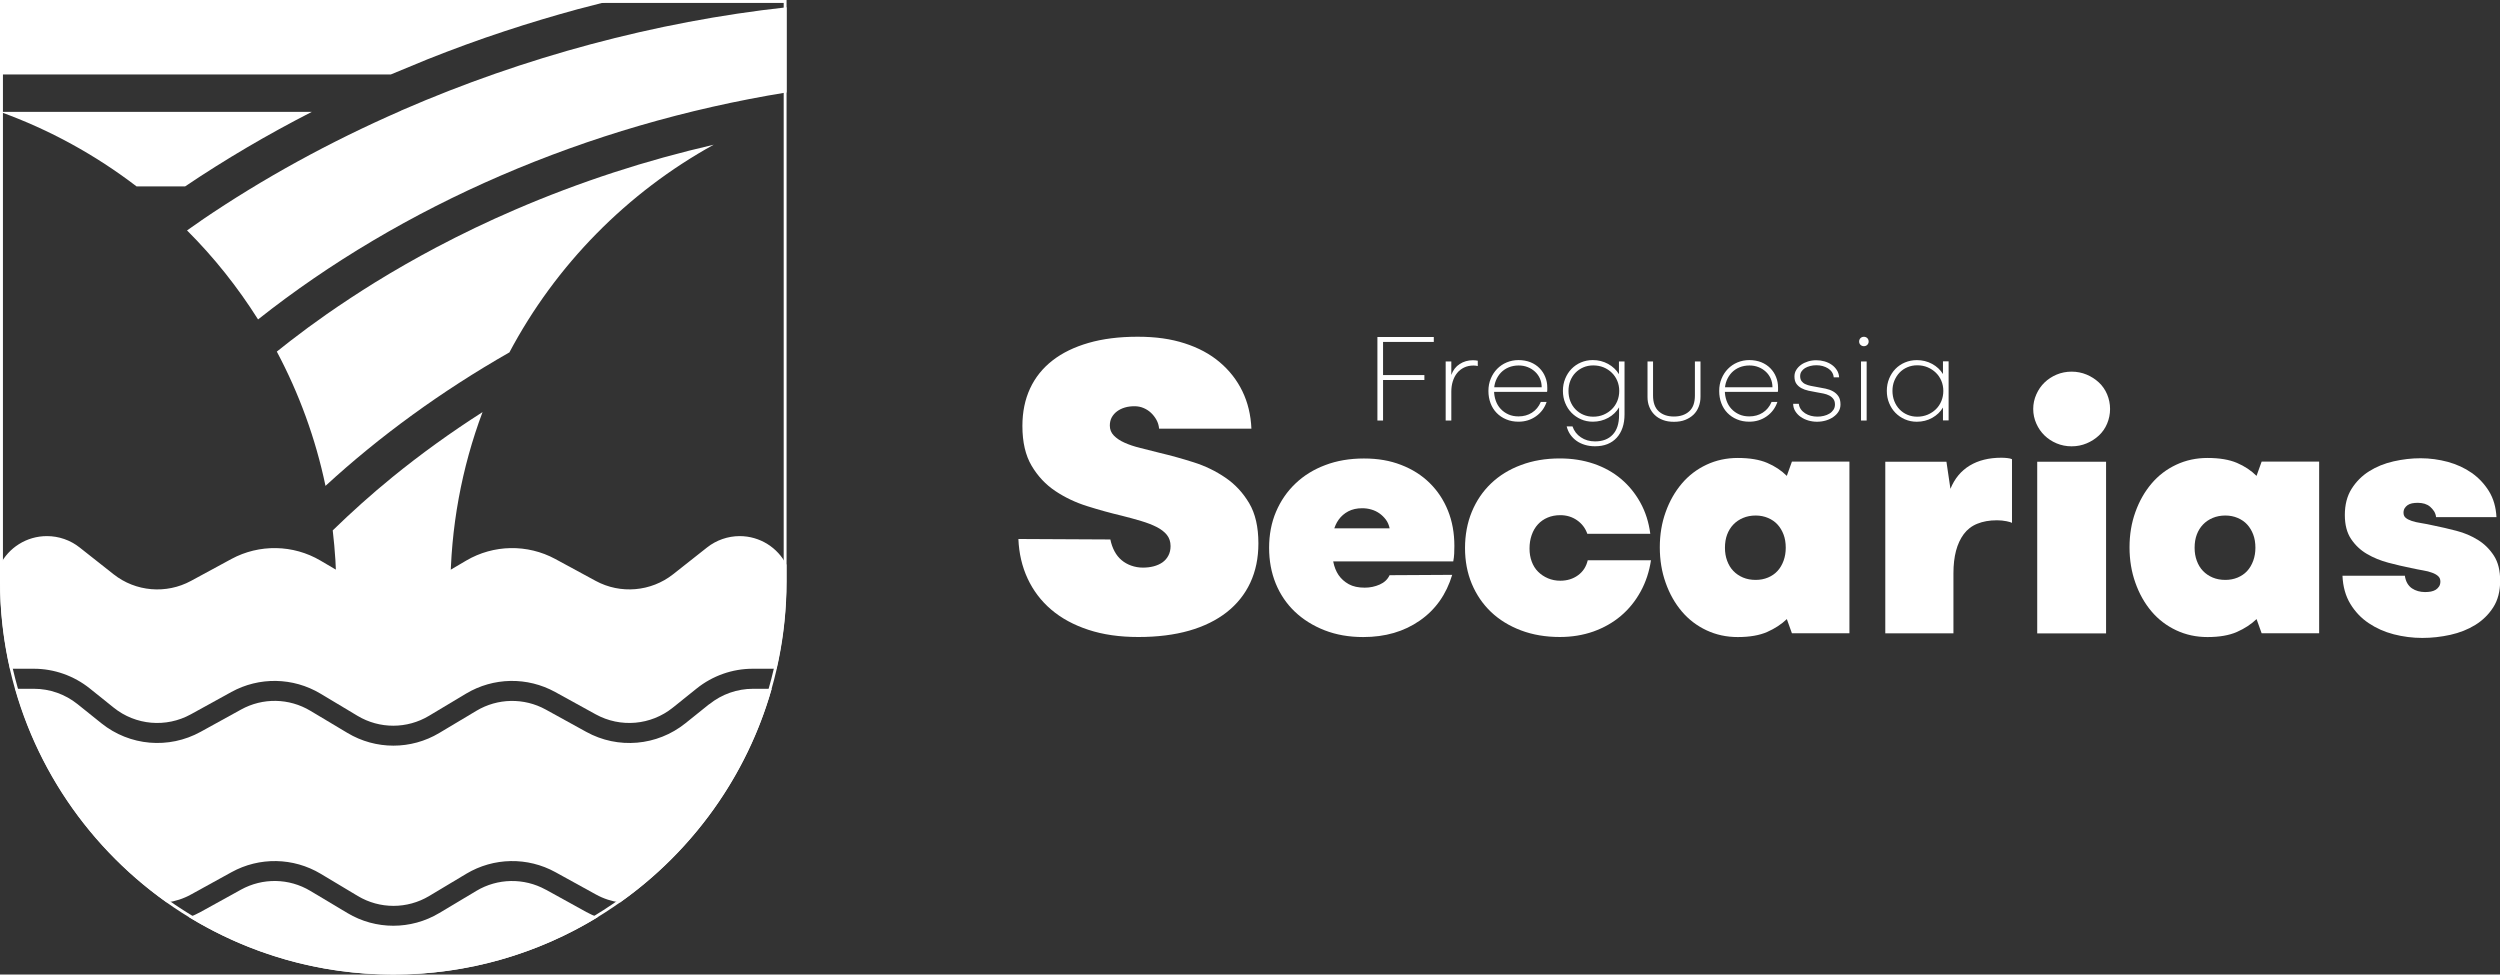 <svg xmlns="http://www.w3.org/2000/svg" id="Layer_2" data-name="Layer 2" viewBox="0 0 425.2 165.75"><rect x="0" y="0" width="425.2" height="165.75" fill="#333333" stroke="none"/><defs><style>      .cls-1 {        fill: #fff;      }    </style></defs><g id="BRANCO"><g id="Horizontal"><path class="cls-1" d="M133.29.5v98.36c0,36.61-29.78,66.39-66.39,66.39S.5,135.47.5,98.86V.5h132.79M133.79,0H0v98.86C0,135.74,30.01,165.75,66.89,165.75s66.89-30.01,66.89-66.89V0h0Z"></path><g><g><path class="cls-1" d="M66.67,81.21c-3.5,2.85-6.85,5.86-10.08,9,.39,3.34.62,6.73.62,10.18v1.02h19.39v-1.02c0-10.66,1.94-20.87,5.47-30.3-5.33,3.41-10.48,7.11-15.39,11.11Z"></path><path class="cls-1" d="M86.62,59.97c7.9-14.9,20.02-27.22,34.77-35.36-5.73,1.33-11.4,2.89-16.98,4.71-5.73,1.87-11.38,4-16.91,6.39-4.51,1.94-8.94,4.07-13.28,6.36-3.55,1.88-7.04,3.87-10.46,5.98-2.78,1.73-5.52,3.52-8.2,5.39-2.09,1.46-4.14,2.97-6.16,4.53-.78.6-1.55,1.21-2.32,1.83,3.77,7.09,6.59,14.75,8.28,22.84,9.25-8.5,19.76-16.13,31.25-22.69Z"></path><path class="cls-1" d="M68.2,18.83c-12.09,5.28-23.51,11.54-33.92,18.63-.02.02-.05.03-.06.05-.81.55-1.61,1.12-2.41,1.68,4.57,4.56,8.62,9.65,12.08,15.14,24.4-19.32,55.78-33.07,89.89-38.61V1.24c-22.35,2.45-44.71,8.51-65.24,17.43-.11.06-.23.11-.35.15Z"></path><path class="cls-1" d="M31.49,31.7c6.8-4.58,14.01-8.82,21.54-12.67H.04c8.41,3.03,16.21,7.34,23.18,12.67h8.27Z"></path><path class="cls-1" d="M72.65,10.11c4.35-1.73,8.75-3.35,13.2-4.81,4.11-1.36,8.26-2.6,12.43-3.74l6.05-1.56H0v12.67h66.46l6.19-2.56Z"></path></g><g><path class="cls-1" d="M125.82,91.18c-2.01,0-3.98.68-5.56,1.93l-5.79,4.57c-3.75,2.95-8.94,3.4-13.15,1.12l-6.88-3.73c-4.74-2.56-10.49-2.46-15.14.27l-6.31,3.71c-3.75,2.2-8.43,2.2-12.18,0l-6.31-3.71c-4.64-2.73-10.4-2.83-15.14-.27l-6.88,3.73c-4.21,2.28-9.4,1.84-13.15-1.12l-5.79-4.57c-1.58-1.25-3.54-1.93-5.56-1.93-3.47,0-6.5,1.98-7.97,4.88v2.8c0,5.12.6,10.09,1.69,14.88h4.05c3.46,0,6.82,1.19,9.53,3.36l4.05,3.25c3.74,3.01,8.92,3.46,13.13,1.14l6.88-3.79c4.74-2.61,10.51-2.51,15.16.27l6.31,3.78c3.74,2.24,8.41,2.24,12.15,0l6.31-3.78c4.65-2.78,10.41-2.88,15.16-.27l6.88,3.79c4.21,2.32,9.39,1.87,13.13-1.14l4.05-3.25c2.71-2.17,6.07-3.36,9.53-3.36h4.05c1.09-4.79,1.69-9.77,1.69-14.88v-2.8c-1.47-2.9-4.49-4.88-7.97-4.88Z"></path><path class="cls-1" d="M120.63,119.76l-4.05,3.25c-4.82,3.87-11.48,4.45-16.88,1.46l-6.88-3.79c-3.69-2.03-8.18-1.95-11.79.21l-6.31,3.77c-4.81,2.88-10.81,2.88-15.62,0l-6.31-3.77c-3.62-2.17-8.1-2.25-11.79-.21l-6.88,3.79c-5.41,2.98-12.06,2.41-16.88-1.46l-4.05-3.25c-2.11-1.69-4.72-2.61-7.41-2.61h-3.18c4.23,14.86,13.48,27.62,25.79,36.34,1.41-.19,2.81-.64,4.11-1.36l6.88-3.79c4.74-2.61,10.51-2.51,15.16.27l6.31,3.78c3.74,2.24,8.41,2.24,12.15,0l6.31-3.78c4.65-2.78,10.42-2.88,15.16-.27l6.88,3.79c1.3.72,2.69,1.17,4.11,1.36,12.31-8.71,21.56-21.47,25.79-36.34h-3.18c-2.69,0-5.31.92-7.41,2.61Z"></path><path class="cls-1" d="M92.81,151.31c-3.69-2.03-8.18-1.95-11.79.21l-6.31,3.77c-4.81,2.88-10.81,2.88-15.62,0l-6.31-3.77c-3.62-2.17-8.1-2.24-11.79-.21l-6.88,3.8c-.63.35-1.28.64-1.94.89,10.13,6.18,22.03,9.75,34.74,9.75s24.61-3.57,34.74-9.75c-.66-.25-1.31-.55-1.94-.89l-6.88-3.8Z"></path></g></g><g><g><path class="cls-1" d="M234.27,57.32h9.59v.84h-8.89l.26-.26v13.62h-.96v-14.2ZM242.26,63.79v.84h-7.34v-.84h7.34Z"></path><path class="cls-1" d="M245.88,71.52v-10.04h.96v2.29c.29-.81.76-1.43,1.43-1.86.67-.43,1.41-.64,2.23-.64.14,0,.28,0,.42.02.14.01.27.04.42.06v.9c-.13-.03-.25-.05-.37-.06-.12-.01-.24-.02-.35-.02-.6,0-1.13.11-1.61.34-.47.23-.87.54-1.19.94-.32.4-.56.87-.73,1.41s-.25,1.13-.25,1.76v4.9h-.96Z"></path><path class="cls-1" d="M253.84,65.87h8.37c0-.54-.1-1.04-.3-1.49-.2-.45-.48-.84-.84-1.17-.36-.33-.77-.59-1.24-.77-.47-.19-.99-.28-1.54-.28-.61,0-1.18.11-1.69.32-.51.21-.95.51-1.32.89-.36.38-.65.83-.86,1.35-.21.52-.31,1.09-.31,1.7s.1,1.19.29,1.73c.19.54.47,1.01.84,1.4.36.39.8.7,1.31.93.51.23,1.08.34,1.72.34.86,0,1.62-.21,2.28-.63.66-.42,1.17-1.03,1.51-1.83h.99c-.34,1.01-.95,1.83-1.81,2.44-.86.61-1.85.92-2.97.92-.77,0-1.47-.13-2.1-.4-.63-.26-1.17-.63-1.62-1.09-.45-.46-.8-1.02-1.04-1.66-.24-.64-.36-1.33-.36-2.08s.13-1.45.4-2.09c.26-.63.62-1.19,1.08-1.66s1-.84,1.62-1.1c.62-.26,1.3-.4,2.02-.4s1.44.13,2.04.37c.61.25,1.12.59,1.54,1.02.42.43.75.92.97,1.49.23.56.34,1.16.34,1.79v.37c0,.14-.01.26-.04.37h-9.32l.02-.81Z"></path><path class="cls-1" d="M275.34,61.48h.96v8.99c0,.84-.11,1.6-.34,2.27-.23.67-.56,1.24-.99,1.71s-.95.83-1.57,1.08c-.62.25-1.33.37-2.13.37-.61,0-1.19-.08-1.71-.24-.53-.16-1-.38-1.41-.67-.41-.29-.77-.65-1.06-1.06-.29-.41-.5-.89-.63-1.41h.99c.27.79.75,1.41,1.43,1.86.68.46,1.48.69,2.4.69,1.29,0,2.29-.38,3.01-1.15.72-.76,1.08-1.87,1.08-3.33v-1.31c-.43.74-1.04,1.33-1.84,1.78-.8.44-1.68.66-2.63.66-.73,0-1.4-.14-2.01-.41-.61-.27-1.15-.64-1.61-1.11s-.81-1.02-1.07-1.66c-.26-.63-.39-1.32-.39-2.07s.13-1.43.39-2.07c.26-.63.61-1.19,1.07-1.66s.99-.84,1.61-1.1c.61-.26,1.28-.4,2.01-.4.94,0,1.81.22,2.6.65.79.44,1.41,1.02,1.85,1.75v-2.18ZM272.74,70.53c.54-.23,1-.54,1.4-.93.4-.39.71-.86.93-1.39.22-.54.33-1.11.33-1.72s-.11-1.18-.33-1.71-.53-.99-.93-1.38c-.4-.39-.87-.7-1.4-.92-.54-.22-1.12-.33-1.77-.33-.6,0-1.16.11-1.67.33-.51.22-.96.52-1.34.91-.38.39-.67.84-.88,1.37s-.31,1.11-.31,1.73.1,1.21.31,1.74c.21.54.5,1,.88,1.39.38.39.82.7,1.34.92.51.22,1.07.33,1.67.33.64,0,1.23-.11,1.77-.34Z"></path><path class="cls-1" d="M288.28,61.48h.94v6c0,.61-.1,1.19-.31,1.71-.21.53-.5.98-.89,1.35-.39.37-.86.66-1.41.88s-1.19.32-1.91.32-1.33-.1-1.88-.31-1.03-.5-1.41-.88c-.39-.38-.68-.82-.89-1.34-.21-.51-.31-1.07-.31-1.67v-6.06h.94v5.78c0,1.21.32,2.11.97,2.7.65.59,1.51.88,2.58.88s1.95-.29,2.6-.88c.65-.58.97-1.48.97-2.7v-5.78Z"></path><path class="cls-1" d="M293.09,65.87h8.37c0-.54-.1-1.04-.3-1.49-.2-.45-.48-.84-.84-1.17-.36-.33-.77-.59-1.24-.77-.47-.19-.99-.28-1.54-.28-.61,0-1.18.11-1.69.32-.51.21-.95.51-1.32.89-.36.38-.65.83-.86,1.35-.21.52-.31,1.09-.31,1.7s.1,1.19.29,1.73c.19.54.47,1.01.84,1.4.36.39.8.7,1.31.93.51.23,1.08.34,1.72.34.86,0,1.62-.21,2.28-.63.66-.42,1.17-1.03,1.51-1.83h.99c-.34,1.01-.95,1.83-1.81,2.44-.86.61-1.85.92-2.97.92-.77,0-1.47-.13-2.1-.4-.63-.26-1.17-.63-1.62-1.09-.45-.46-.8-1.02-1.04-1.66-.24-.64-.36-1.33-.36-2.08s.13-1.45.4-2.09c.26-.63.62-1.19,1.08-1.66s1-.84,1.62-1.1c.62-.26,1.3-.4,2.02-.4s1.44.13,2.04.37c.61.25,1.12.59,1.54,1.02.42.43.75.92.97,1.49.23.56.34,1.16.34,1.79v.37c0,.14-.01.26-.04.37h-9.32l.02-.81Z"></path><path class="cls-1" d="M305.94,68.67c.04.36.16.67.35.94.19.27.44.5.73.69.29.19.62.32.97.42.36.09.73.14,1.11.14s.74-.04,1.1-.13.68-.21.96-.39c.28-.17.5-.39.67-.64s.26-.56.26-.9c0-.39-.09-.7-.27-.94-.18-.24-.41-.44-.7-.59-.29-.15-.62-.26-1-.34-.38-.08-.77-.15-1.19-.22-.44-.07-.89-.16-1.34-.26-.45-.1-.85-.24-1.2-.43-.35-.19-.64-.44-.86-.75-.22-.31-.33-.73-.33-1.24,0-.41.1-.79.31-1.12.21-.34.48-.62.82-.87.34-.24.74-.43,1.19-.57.45-.14.92-.2,1.4-.2s.93.06,1.38.19c.45.13.85.31,1.21.56.36.24.65.55.89.91s.37.78.4,1.25h-.92c-.03-.33-.13-.62-.3-.88-.17-.26-.39-.47-.66-.64s-.57-.3-.91-.4c-.34-.09-.69-.14-1.06-.14s-.75.04-1.08.13c-.34.09-.63.21-.88.36-.25.16-.45.35-.6.58-.15.23-.22.49-.22.79,0,.34.08.62.24.84.16.21.37.39.64.51.27.13.59.23.94.3s.74.14,1.13.21c.46.07.92.16,1.38.26.46.1.89.25,1.26.46.38.21.68.49.92.84.24.35.35.82.35,1.4,0,.44-.11.84-.33,1.2-.22.36-.52.66-.89.92-.37.26-.8.46-1.27.6-.48.14-.98.21-1.51.21-.5,0-.99-.07-1.47-.21-.48-.14-.91-.35-1.29-.61-.38-.26-.68-.58-.92-.96-.24-.38-.36-.8-.37-1.27h.92Z"></path><path class="cls-1" d="M316.69,58.82c-.1-.04-.19-.1-.26-.17-.07-.07-.13-.15-.17-.25-.04-.09-.06-.2-.06-.31s.02-.22.06-.32c.04-.1.1-.19.17-.26s.16-.13.26-.17c.1-.04.21-.06.32-.06s.22.02.32.06c.1.04.19.1.26.17.07.07.13.16.17.26.04.1.06.21.06.32s-.02.22-.06.31c-.04.09-.1.17-.17.25-.07.07-.16.13-.26.17-.1.04-.21.06-.32.06s-.22-.02-.32-.06ZM316.52,71.52v-10.04h.96v10.04h-.96Z"></path><path class="cls-1" d="M330.46,69.31c-.43.73-1.04,1.31-1.83,1.76-.79.44-1.67.66-2.62.66-.73,0-1.4-.14-2.02-.41s-1.16-.64-1.62-1.11-.81-1.02-1.07-1.66c-.26-.63-.39-1.32-.39-2.07s.13-1.43.39-2.07c.26-.63.61-1.19,1.07-1.66s1-.84,1.62-1.1c.62-.26,1.3-.4,2.02-.4.94,0,1.81.21,2.6.64.79.43,1.41,1.01,1.85,1.73v-2.16h.96v10.04h-.96v-2.21ZM327.85,70.53c.54-.23,1.01-.54,1.41-.93.4-.39.71-.86.93-1.39.22-.54.33-1.11.33-1.72s-.11-1.18-.33-1.71c-.22-.53-.53-.99-.93-1.38-.4-.39-.87-.7-1.41-.93-.54-.23-1.13-.34-1.76-.34s-1.16.11-1.68.33c-.52.22-.97.53-1.34.92-.37.39-.66.85-.88,1.38s-.32,1.11-.32,1.73.11,1.21.32,1.74c.21.54.51,1,.88,1.39.37.39.82.7,1.34.92.52.22,1.08.33,1.68.33s1.21-.11,1.76-.34Z"></path></g><g><path class="cls-1" d="M188.85,91.75c.15.75.39,1.42.71,2.02.32.6.72,1.1,1.2,1.5.47.4,1.02.71,1.64.93.62.22,1.28.34,1.98.34.65,0,1.26-.07,1.83-.22.57-.15,1.07-.37,1.5-.67.42-.3.76-.68,1.01-1.16.25-.47.37-1.01.37-1.61,0-.75-.21-1.38-.63-1.91-.42-.52-1.01-.97-1.76-1.35s-1.62-.71-2.62-1.01c-1-.3-2.09-.6-3.29-.9-1.9-.45-3.84-.98-5.83-1.61-2-.62-3.81-1.48-5.46-2.58-1.65-1.1-2.99-2.53-4.04-4.3-1.05-1.77-1.57-4.03-1.57-6.77,0-2.39.44-4.52,1.31-6.39.87-1.87,2.14-3.45,3.81-4.75,1.67-1.3,3.71-2.29,6.13-2.99,2.42-.7,5.2-1.05,8.34-1.05s5.66.37,8,1.12,4.34,1.82,5.98,3.22c1.65,1.4,2.93,3.04,3.85,4.94.92,1.9,1.43,4.01,1.53,6.36h-15.7c-.05-.55-.2-1.05-.45-1.5-.25-.45-.56-.85-.93-1.2-.37-.35-.8-.62-1.27-.82-.47-.2-.99-.3-1.53-.3-.6,0-1.15.07-1.65.22-.5.15-.93.36-1.31.64-.37.27-.67.61-.9,1.01-.22.4-.34.87-.34,1.42,0,.65.22,1.21.67,1.68.45.47,1.06.89,1.83,1.23.77.35,1.67.65,2.69.9,1.02.25,2.11.52,3.25.82,1.89.45,3.83.98,5.8,1.61,1.97.62,3.78,1.5,5.42,2.62,1.65,1.12,2.99,2.57,4.04,4.34,1.05,1.77,1.57,4.05,1.57,6.84,0,2.49-.46,4.72-1.38,6.69-.92,1.97-2.26,3.64-4,5.01-1.75,1.37-3.88,2.42-6.39,3.14-2.52.72-5.4,1.08-8.64,1.08s-6.03-.41-8.52-1.23c-2.49-.82-4.6-1.97-6.32-3.44-1.72-1.47-3.05-3.23-4-5.27-.95-2.04-1.47-4.29-1.57-6.73l15.63.08Z"></path><path class="cls-1" d="M226.01,89.86h10.34c-.12-.58-.34-1.08-.65-1.49-.31-.41-.68-.77-1.09-1.06-.42-.29-.87-.51-1.37-.65-.5-.15-1.02-.22-1.56-.22-.91,0-1.7.18-2.37.53-.66.35-1.2.82-1.62,1.4-.42.58-.72,1.26-.9,2.02-.19.77-.28,1.57-.28,2.4,0,.96.08,1.87.25,2.74.17.87.47,1.63.9,2.27.44.64,1.02,1.16,1.74,1.56.73.4,1.63.59,2.71.59.91,0,1.76-.18,2.55-.53.79-.35,1.35-.88,1.68-1.59l10.65-.06c-1,3.32-2.83,5.92-5.51,7.78-2.68,1.87-5.88,2.8-9.62,2.8-2.41,0-4.6-.38-6.57-1.15-1.97-.77-3.66-1.83-5.08-3.18-1.41-1.35-2.49-2.95-3.24-4.79-.75-1.85-1.12-3.87-1.12-6.07s.39-4.29,1.18-6.13c.79-1.85,1.89-3.45,3.3-4.79,1.41-1.35,3.1-2.4,5.08-3.14,1.97-.75,4.16-1.12,6.57-1.12s4.43.36,6.32,1.09c1.89.73,3.51,1.75,4.86,3.08,1.35,1.33,2.39,2.9,3.11,4.7.73,1.81,1.09,3.81,1.09,6.01,0,.46-.01.89-.03,1.31-.02.42-.07.85-.16,1.31h-21.3l.12-5.6Z"></path><path class="cls-1" d="M280.8,95.27c-.29,1.95-.88,3.74-1.77,5.35-.89,1.62-2.01,3-3.36,4.14-1.35,1.14-2.91,2.02-4.67,2.65-1.77.62-3.66.93-5.7.93-2.41,0-4.61-.37-6.6-1.12-1.99-.75-3.7-1.8-5.11-3.14-1.41-1.35-2.5-2.95-3.27-4.79-.77-1.85-1.15-3.87-1.15-6.07s.38-4.3,1.15-6.16c.77-1.87,1.86-3.48,3.27-4.83,1.41-1.35,3.11-2.4,5.11-3.14,1.99-.75,4.19-1.12,6.6-1.12,2.07,0,3.99.3,5.76.9,1.76.6,3.31,1.46,4.64,2.58,1.33,1.12,2.43,2.47,3.3,4.05.87,1.58,1.43,3.34,1.68,5.29h-10.71c-.33-.95-.91-1.72-1.74-2.3-.83-.58-1.78-.87-2.86-.87-.79,0-1.51.14-2.15.41-.64.27-1.19.65-1.65,1.15-.46.5-.81,1.1-1.06,1.81-.25.71-.37,1.47-.37,2.3s.12,1.53.37,2.21c.25.68.61,1.27,1.09,1.74.48.48,1.04.85,1.68,1.12.64.27,1.34.41,2.09.41,1.16,0,2.17-.31,3.02-.93.85-.62,1.4-1.47,1.65-2.55h10.77Z"></path><path class="cls-1" d="M303.9,105.3c-.91.87-2.02,1.6-3.33,2.18-1.31.58-2.98.87-5.01.87-1.91,0-3.68-.38-5.32-1.15-1.64-.77-3.04-1.84-4.2-3.21-1.16-1.37-2.08-2.99-2.74-4.86-.67-1.87-1-3.88-1-6.04s.33-4.16,1-6.01c.66-1.85,1.58-3.46,2.74-4.83,1.16-1.37,2.56-2.44,4.2-3.21,1.64-.77,3.41-1.15,5.32-1.15,2.03,0,3.7.28,5.01.84s2.42,1.3,3.33,2.21l.87-2.43h9.78v29.2h-9.78l-.87-2.43ZM300.7,98.23c.64-.27,1.18-.64,1.62-1.12.44-.48.78-1.06,1.03-1.74.25-.69.37-1.42.37-2.21,0-.83-.12-1.58-.37-2.24-.25-.66-.59-1.23-1.03-1.71-.44-.48-.98-.85-1.62-1.12-.64-.27-1.34-.41-2.09-.41-.79,0-1.51.14-2.15.41-.64.27-1.19.64-1.65,1.12-.46.48-.81,1.05-1.06,1.71-.25.66-.37,1.41-.37,2.24s.12,1.53.37,2.21c.25.68.6,1.27,1.06,1.74.46.48,1.01.85,1.65,1.12.64.27,1.36.4,2.15.4.75,0,1.44-.13,2.09-.4Z"></path><path class="cls-1" d="M320.65,107.73v-29.2h10.4l.68,4.61c.71-1.74,1.8-3.06,3.27-3.95,1.47-.89,3.27-1.34,5.39-1.34.33,0,.67.02,1.03.06.35.04.61.1.78.19v10.83c-.12-.08-.44-.18-.93-.28-.5-.1-1.04-.16-1.62-.16-1.29,0-2.41.2-3.36.59-.96.39-1.72.99-2.3,1.77-.58.79-1.02,1.73-1.31,2.83-.29,1.1-.44,2.38-.44,3.83v10.21h-11.58Z"></path><path class="cls-1" d="M349.79,75.41c-.79-.33-1.47-.78-2.05-1.34-.58-.56-1.05-1.23-1.4-2.02-.35-.79-.53-1.62-.53-2.49s.18-1.7.53-2.49c.35-.79.82-1.46,1.4-2.02.58-.56,1.27-1.01,2.05-1.34.79-.33,1.64-.5,2.55-.5s1.76.17,2.55.5c.79.33,1.48.78,2.09,1.34.6.56,1.07,1.24,1.4,2.02.33.79.5,1.62.5,2.49s-.17,1.7-.5,2.49c-.33.79-.8,1.46-1.4,2.02-.6.56-1.3,1.01-2.09,1.34-.79.33-1.64.5-2.55.5s-1.76-.17-2.55-.5ZM346.49,107.73v-29.2h11.71v29.2h-11.71Z"></path><path class="cls-1" d="M383.79,105.3c-.91.87-2.02,1.6-3.33,2.18-1.31.58-2.98.87-5.01.87-1.91,0-3.68-.38-5.32-1.15-1.64-.77-3.04-1.84-4.2-3.21-1.16-1.37-2.08-2.99-2.74-4.86-.67-1.87-1-3.88-1-6.04s.33-4.16,1-6.01c.66-1.85,1.58-3.46,2.74-4.83,1.16-1.37,2.56-2.44,4.2-3.21,1.64-.77,3.41-1.15,5.32-1.15,2.03,0,3.7.28,5.01.84s2.42,1.3,3.33,2.21l.87-2.43h9.78v29.2h-9.78l-.87-2.43ZM380.58,98.23c.64-.27,1.18-.64,1.62-1.12.44-.48.78-1.06,1.03-1.74.25-.69.37-1.42.37-2.21,0-.83-.12-1.58-.37-2.24-.25-.66-.59-1.23-1.03-1.71-.44-.48-.98-.85-1.62-1.12-.64-.27-1.34-.41-2.09-.41-.79,0-1.51.14-2.15.41-.64.27-1.19.64-1.65,1.12-.46.48-.81,1.05-1.06,1.71-.25.66-.37,1.41-.37,2.24s.12,1.53.37,2.21c.25.68.6,1.27,1.06,1.74.46.48,1.01.85,1.65,1.12.64.27,1.36.4,2.15.4.75,0,1.44-.13,2.09-.4Z"></path><path class="cls-1" d="M409.01,97.89c.08.54.23.99.44,1.34.21.35.47.63.78.84.31.21.65.36,1.03.47.37.1.77.16,1.18.16.37,0,.72-.03,1.03-.09s.58-.17.81-.31c.23-.15.41-.33.56-.56.15-.23.22-.51.22-.84,0-.37-.12-.67-.37-.9-.25-.23-.59-.43-1.03-.59-.44-.17-.96-.3-1.56-.4-.6-.1-1.28-.24-2.02-.4-1.25-.25-2.53-.55-3.86-.9-1.33-.35-2.54-.85-3.64-1.49-1.1-.64-2-1.49-2.71-2.55-.71-1.06-1.06-2.42-1.06-4.08,0-1.74.38-3.23,1.15-4.45.77-1.22,1.76-2.22,2.99-2.99,1.22-.77,2.6-1.33,4.14-1.68,1.54-.35,3.07-.53,4.61-.53s3.12.21,4.64.62c1.51.42,2.86,1.04,4.05,1.87,1.18.83,2.16,1.87,2.93,3.11.77,1.25,1.19,2.72,1.28,4.42h-10.27c-.04-.37-.16-.71-.34-1-.19-.29-.42-.55-.68-.78-.27-.23-.58-.39-.93-.5-.35-.1-.74-.16-1.15-.16-.37,0-.71.03-1,.09s-.54.17-.75.31c-.21.15-.37.32-.5.53-.12.21-.19.46-.19.75,0,.37.12.66.37.87.25.21.59.38,1.03.53.44.15.97.27,1.62.37.64.1,1.34.24,2.09.41,1.25.25,2.54.55,3.89.9,1.35.35,2.57.87,3.67,1.56,1.1.68,2,1.58,2.71,2.68.71,1.1,1.06,2.52,1.06,4.27s-.39,3.29-1.18,4.51c-.79,1.23-1.81,2.22-3.05,2.99-1.25.77-2.66,1.33-4.23,1.68-1.58.35-3.18.53-4.79.53s-3.28-.21-4.86-.62-3-1.05-4.26-1.9c-1.27-.85-2.3-1.94-3.11-3.27-.81-1.33-1.26-2.93-1.34-4.79h10.65Z"></path></g></g></g></g></svg>